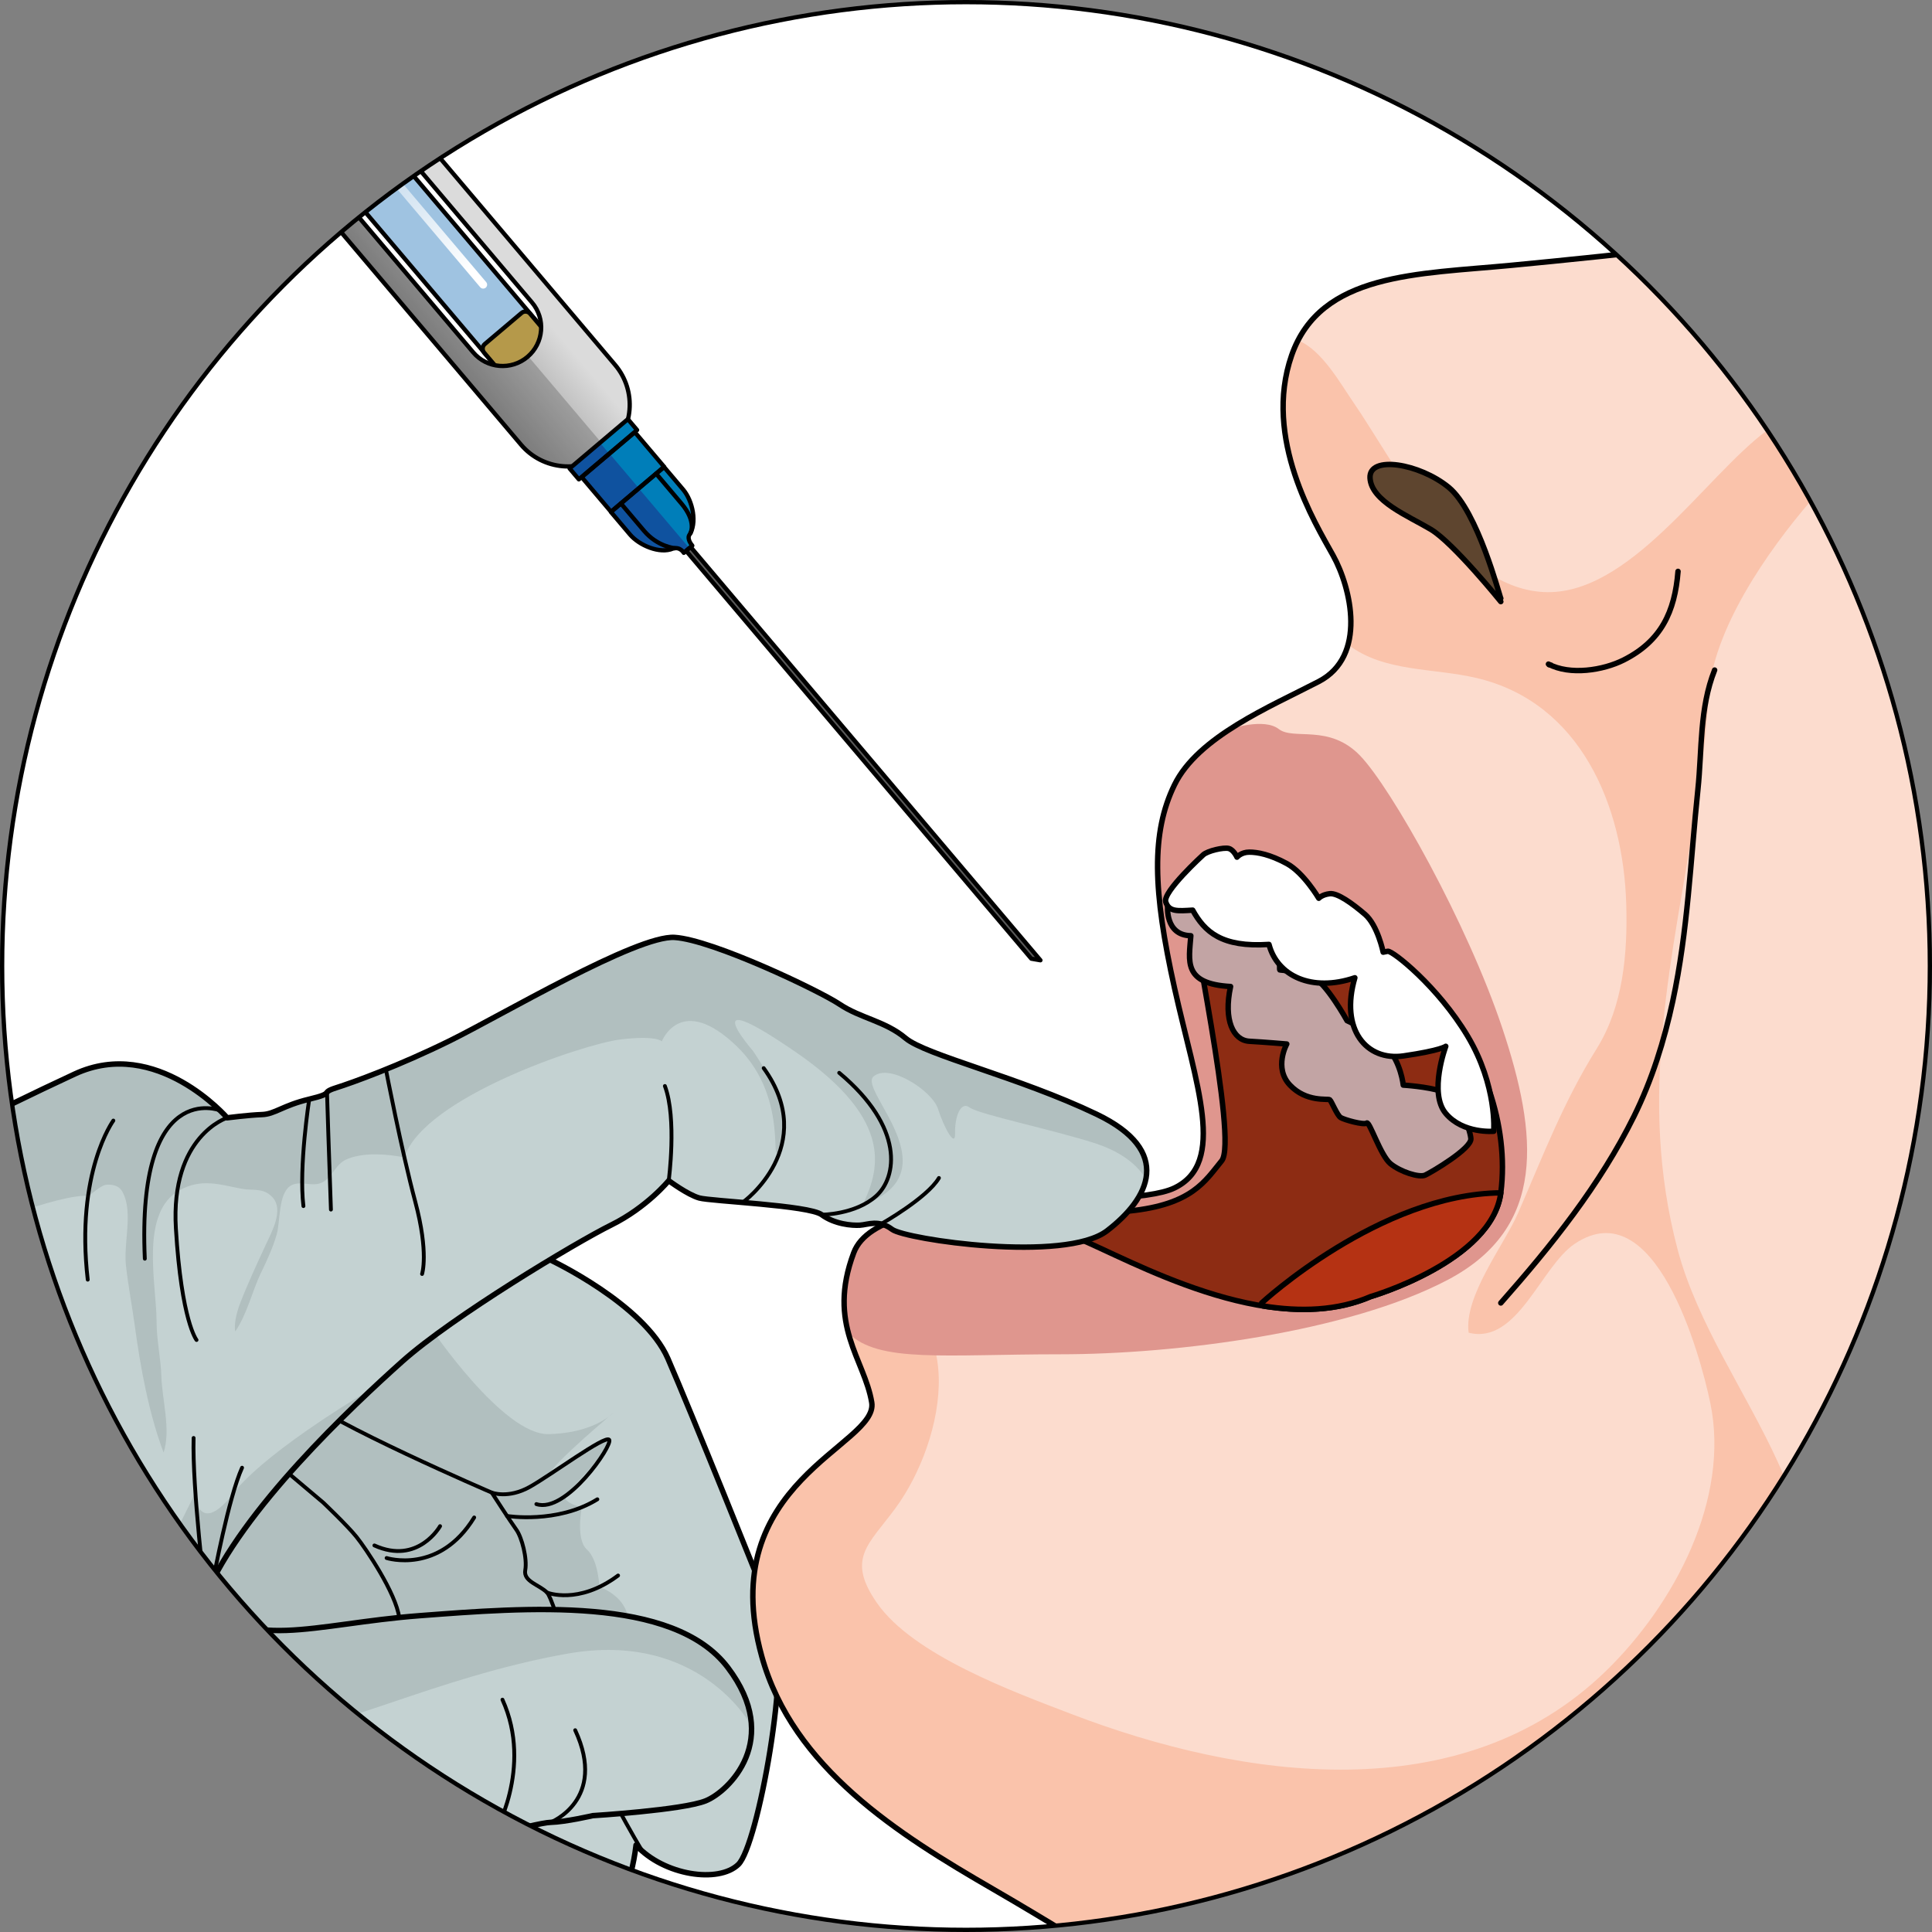 <?xml version="1.0" encoding="utf-8"?>
<!-- Created by: Science Figures, www.sciencefigures.org, Generator: Science Figures Editor -->
<!DOCTYPE svg PUBLIC "-//W3C//DTD SVG 1.1//EN" "http://www.w3.org/Graphics/SVG/1.1/DTD/svg11.dtd">
<svg version="1.1" id="Layer_1" xmlns="http://www.w3.org/2000/svg" xmlns:xlink="http://www.w3.org/1999/xlink" 
	 width="800px" height="800px" viewBox="0 0 451.786 451.786" enable-background="new 0 0 451.786 451.786"
	 xml:space="preserve">
<rect x="0" y="0" width="451.786" height="451.786" fill="#808080" stroke="none"/>
<g>
	<circle fill="#FFFFFF" cx="225.893" cy="225.893" r="225.393"/>
	<g>
		<defs>
			<circle id="SVGID_1_" cx="225.893" cy="225.893" r="225.393"/>
		</defs>
		<clipPath id="SVGID_2_">
			<use xlink:href="#SVGID_1_"  overflow="visible"/>
		</clipPath>
		<g clip-path="url(#SVGID_2_)">
			<g>
				<path fill="#C4D2D2" d="M128.588,294.581c0,0,22.053,10.345,27.598,23.12c5.547,12.775,20.795,50.73,24.813,60.872
					c4.021,10.146-3.752,52.969-8.338,57.42c-4.588,4.45-17.418,2.605-23.924-4.532c-2.191,18.569-13.096,26.75-21.24,25.063
					c-8.148-1.688-17.406-10.17-17.406-10.17s-9.654,6.285-21.924-10.24c-21.453-6.931-28.389-19.727-28.727-20.426
					c-0.336-0.701-42.965-44.633-42.965-44.633l46.016-51.502L128.588,294.581z"/>
				<g>
					<path fill="#B1BFBF" d="M143.449,330.354c0,0-0.396,0.334-1.057,0.897C143.102,330.722,143.449,330.354,143.449,330.354z"/>
					<path fill="#B1BFBF" d="M59.439,415.688c0.338,0.699,7.273,13.495,28.727,20.426c12.27,16.525,21.924,10.24,21.924,10.24
						s4.035,3.693,9.121,6.691c-0.002,0,0.006,0.001,0.006-0.002c-7.598-12.998,4.703-26.029,4.703-26.029l18.918-34.223
						c0,0,4.937-9.874,3.938-14.881c-0.998-5.009-6.615-6.82-6.615-6.82s-0.215-6.34-2.918-8.751
						c-2.701-2.411-1.183-9.892-1.183-9.892s-2.735-0.51-3.759-1.813c-1.023-1.308,10.598-10.892,10.156-13.954
						c-0.441-3.064-13.285,9.487-13.777,8.009c-0.412-1.243,10.271-10.497,13.713-13.437c-1.854,1.381-6.267,3.908-14.053,4.111
						c-10.76,0.285-27.76-25.065-27.76-25.065l-13.336,6.87l-44.521,44.656l-10.289,23.027l25.152,28.811
						C58.729,414.872,59.398,415.602,59.439,415.688z"/>
				</g>
				
					<path fill="none" stroke="#000000" stroke-width="1.273" stroke-linecap="round" stroke-linejoin="round" stroke-miterlimit="10" d="
					M128.588,294.581c0,0,22.053,10.345,27.598,23.12c5.547,12.775,20.795,50.73,24.813,60.872
					c4.021,10.146-3.752,52.969-8.338,57.42c-4.588,4.45-17.418,2.605-23.924-4.532c-2.191,18.569-13.096,26.75-21.24,25.063
					c-8.148-1.688-17.406-10.17-17.406-10.17s-9.654,6.285-21.924-10.24c-21.453-6.931-28.389-19.727-28.727-20.426
					c-0.336-0.701-42.965-44.633-42.965-44.633l46.016-51.502L128.588,294.581z"/>
				
					<path fill="none" stroke="#000000" stroke-width="0.9" stroke-linecap="round" stroke-linejoin="round" stroke-miterlimit="10" d="
					M150.191,432.875c0,0-11.857-19.578-13.084-27.696c-1.229-8.12-7.41-30.94-9.184-32.769c-1.771-1.828-5.585-2.558-5.096-5.252
					c0.49-2.691-0.785-7.662-2.107-9.481s-5.723-8.638-5.723-8.638s-38.18-16.41-45.344-22.947"/>
				
					<path fill="none" stroke="#000000" stroke-width="0.9" stroke-linecap="round" stroke-linejoin="round" stroke-miterlimit="10" d="
					M110.09,446.354c0,0-5.92-20.744-8.477-30.234c-2.558-9.488-7.509-32.186-8.264-37.877c-0.756-5.688-7.801-16.145-10.009-18.878
					c-2.208-2.735-7.755-7.993-7.755-7.993l-17.109-14.436"/>
				
					<path fill="none" stroke="#000000" stroke-width="0.9" stroke-linecap="round" stroke-linejoin="round" stroke-miterlimit="10" d="
					M114.998,349.039c0,0,3.818,1.492,8.868-1.33c5.052-2.824,17.659-12.203,18.591-11.029c0.934,1.174-10.095,17.363-17.029,15.043
					"/>
				
					<path fill="none" stroke="#000000" stroke-width="0.9" stroke-linecap="round" stroke-linejoin="round" stroke-miterlimit="10" d="
					M118.564,354.5c0,0,11.727,1.91,21.123-3.896"/>
				
					<path fill="none" stroke="#000000" stroke-width="0.9" stroke-linecap="round" stroke-linejoin="round" stroke-miterlimit="10" d="
					M127.924,372.41c0,0,7.296,2.971,16.609-3.984"/>
				
					<path fill="none" stroke="#000000" stroke-width="0.9" stroke-linecap="round" stroke-linejoin="round" stroke-miterlimit="10" d="
					M90.406,364.335c0,0,12.279,3.927,20.479-9.483"/>
				
					<path fill="none" stroke="#000000" stroke-width="0.9" stroke-linecap="round" stroke-linejoin="round" stroke-miterlimit="10" d="
					M102.906,356.881c0,0-5.144,9.146-15.354,4.512"/>
			</g>
			<path fill="#FCDCCE" d="M483.302,489.672c12.562-9.461,24.143-18,33.984-30.259c15.971-19.892,29.08-40.1,42.774-61.526
				c7.205-11.274,11.297-24.393,19.405-34.156c23.488-28.285,46.102-59.39,73.523-84.063c32.668-29.395,77.795-55.272,95.316-97.105
				c21.17-50.543,20.949-101.777-9.888-148.939C719.262,4.325,683.72-5.73,651.037-12.409
				c-32.223-6.584-67.021-14.236-100.063-11.765c-21.446,1.604-44.788,8.981-61.776,22.614
				c-17.423,13.982-23.719,39.227-45.569,49.269c-15.592,7.164-68.267,12.221-90.181,14.328s-44.67,1.686-51.412,21.07
				s5.479,39.191,9.692,46.776s8.007,23.599-3.371,29.498c-11.378,5.9-28.234,12.9-33.713,24.149s-5.057,24.733,0,47.49
				s12.221,40.876,0,46.776s-68.69-1.686-75.011,15.17c-6.32,16.857,2.529,24.863,4.215,34.978s-37.083,18.54-25.705,59.418
				c7.265,26.096,32.005,41.626,54.039,54.372c27.255,15.766,53.417,33.71,81.989,47.179c28.43,13.401,57.927,29.479,89.997,31.081
				c12.279,0.613,27.755-0.51,39.737-3.751C458.792,512.216,471.273,498.73,483.302,489.672z"/>
			<path fill="#FAC3AB" d="M328.332,483.062c37.267-20.088,65.596-53.19,87.247-89.32c22.362-37.316-14.129-66.96-23.285-101.584
				c-2.364-8.938-3.62-17.654-4.093-26.226c-1.93-34.972,9.186-67.526,11.317-102.971c0.941-15.653,13.834-34.13,23.993-45.924
				c6.976-8.097,18.672-14.144,16.623-26.094c-10.096-1.583-19.266,3.991-27.052,9.8c-14.445,10.777-32.134,38.799-52.185,37.701
				c-20.601-1.129-34.599-30.168-44.612-44.652c-2.741-3.965-7.242-12.066-12.75-14.186c-0.561,1.085-1.061,2.245-1.495,3.489
				c-0.002,0.004-0.003,0.008-0.005,0.013c-0.008,0.021-0.013,0.043-0.021,0.064c-0.887,2.572-1.507,5.787-1.875,9.402
				c-1.064,16.056,8.062,30.962,11.588,37.31c2.802,5.044,5.411,13.811,3.505,20.856c8.445,6.471,19.842,5.404,30.063,7.809
				c24.343,5.733,34.305,29.906,34.99,52.801c0.348,11.622-0.711,23.928-6.884,33.833c-7.839,12.582-12.353,24.571-18.362,38.383
				c-3.291,7.565-12.772,19.552-11.603,28.075c11.431,2.906,16.86-15.47,24.824-20.8c18.718-12.526,29.244,25.565,31.671,37.178
				c4.704,22.504-8.413,47.21-24.404,62.742c-33.714,32.747-85.005,25.373-125.043,10.031c-13.545-5.19-36.99-13.763-45.445-25.996
				c-7.131-10.318-2-13.511,4.294-22.027c11.72-15.857,18.461-48.349-9.048-52.75c-0.916-0.147-1.744-0.217-2.508-0.231
				c0,0.002,0,0.004-0.001,0.005c-1.43,8.728,1.442,14.832,3.774,20.696c0.09,0.226,0.178,0.45,0.266,0.676
				c0.096,0.245,0.19,0.491,0.283,0.737c0.136,0.355,0.267,0.712,0.394,1.068c0.035,0.099,0.072,0.198,0.106,0.298
				c0.153,0.438,0.296,0.877,0.432,1.317c0.031,0.1,0.063,0.2,0.092,0.301c0.135,0.449,0.258,0.9,0.369,1.355
				c0.021,0.082,0.038,0.164,0.058,0.246c0.112,0.482,0.216,0.967,0.298,1.458c1.686,10.114-37.083,18.54-25.705,59.418
				c7.265,26.096,32.005,41.626,54.039,54.372c27.255,15.766,53.417,33.71,81.989,47.179c0.297,0.14,0.595,0.282,0.892,0.422
				C319.557,487.482,323.987,485.404,328.332,483.062z"/>
			<path fill="#DF968E" d="M318.036,176.691c-7.25-7.5-15.5-3.5-19-6.204c-3.499-2.702-11.378-0.001-11.383,0
				c-5.637,3.663-10.509,7.909-13.009,13.043c-5.479,11.249-5.057,24.733,0,47.49s12.221,40.876,0,46.776s-68.69-1.686-75.011,15.17
				c-2.918,7.781-2.6,13.676-1.249,18.763c0,0.001,0,0.001,0,0.001c7.099,7.039,22.401,4.961,49.581,4.961
				s67.346-5.162,90.596-17.412s21.022-34.031,12.772-58.781S325.286,184.191,318.036,176.691z"/>
			<path fill="#8D2C13" d="M220.036,284.691c0,0,19.5-0.25,31.75,4.75s44.902,24.054,68.75,13.75c0,0,28.336-8.25,30.418-24.25
				s-4.668-33.5-13.418-41.75s-36.25-29.5-40.75-29.5s-18.082-2.837-18.557,1.186c-0.475,4.023,11.355,57.814,7.456,62.564
				s-6.899,10.25-21.649,11.75S230.786,280.441,220.036,284.691z"/>
			
				<path fill="none" stroke="#000000" stroke-width="1.273" stroke-linecap="round" stroke-linejoin="round" stroke-miterlimit="10" d="
				M220.036,284.691c0,0,19.5-0.25,31.75,4.75s44.902,24.054,68.75,13.75c0,0,28.336-8.25,30.418-24.25s-4.668-33.5-13.418-41.75
				s-36.25-29.5-40.75-29.5s-18.082-2.837-18.557,1.186c-0.475,4.023,11.355,57.814,7.456,62.564s-6.899,10.25-21.649,11.75
				S230.786,280.441,220.036,284.691z"/>
			<g>
				<g>
					
						<linearGradient id="SVGID_3_" gradientUnits="userSpaceOnUse" x1="1270.179" y1="974.836" x2="1270.179" y2="983.742" gradientTransform="matrix(0.646 0.763 -0.763 0.646 72.546 -1491.905)">
						<stop  offset="0.203" style="stop-color:#DBDBDB"/>
						<stop  offset="1" style="stop-color:#979797"/>
					</linearGradient>
					<polygon fill="url(#SVGID_3_)" points="144.88,117.455 138.488,109.903 146.631,103.011 153.023,110.563 					"/>
					
						<rect x="140.803" y="101.776" transform="matrix(0.646 0.763 -0.763 0.646 130.785 -70.954)" fill="#878787" stroke="#000000" stroke-miterlimit="10" width="2.21" height="7.567"/>
					
						<rect x="140.808" y="104.899" transform="matrix(0.646 0.763 -0.763 0.646 135.739 -72.238)" fill="none" stroke="#000000" stroke-miterlimit="10" width="9.894" height="10.668"/>
					<path fill="none" stroke="#000000" stroke-miterlimit="10" d="M138.955,112.636c-0.155-0.184-0.158-0.461,0.006-0.65
						l8.225-9.456c0.182-0.21,0.497-0.23,0.705-0.05c0.214,0.191,0.23,0.498,0.049,0.706l-8.225,9.458
						c-0.181,0.208-0.496,0.23-0.705,0.048C138.989,112.674,138.972,112.655,138.955,112.636z"/>
					<path fill="none" stroke="#000000" stroke-miterlimit="10" d="M140.448,114.4c-0.156-0.185-0.159-0.461,0.005-0.65l8.225-9.457
						c0.182-0.209,0.498-0.23,0.706-0.049c0.21,0.187,0.23,0.498,0.049,0.705l-8.225,9.457c-0.181,0.208-0.496,0.23-0.705,0.049
						C140.482,114.438,140.465,114.419,140.448,114.4z"/>
					<path fill="none" stroke="#000000" stroke-miterlimit="10" d="M141.941,116.164c-0.157-0.186-0.16-0.461,0.004-0.65
						l8.226-9.457c0.182-0.208,0.498-0.23,0.706-0.048c0.213,0.189,0.23,0.497,0.049,0.704l-8.225,9.458
						c-0.181,0.208-0.497,0.229-0.706,0.049C141.975,116.202,141.957,116.184,141.941,116.164z"/>
					<path fill="none" stroke="#000000" stroke-miterlimit="10" d="M143.434,117.926c-0.156-0.184-0.159-0.461,0.005-0.65
						l8.226-9.456c0.182-0.209,0.497-0.23,0.705-0.049c0.211,0.187,0.23,0.498,0.05,0.705l-8.225,9.458
						c-0.182,0.208-0.497,0.229-0.706,0.048C143.468,117.964,143.45,117.947,143.434,117.926z"/>
					
						<rect x="38.78" y="2.872" transform="matrix(0.646 0.763 -0.763 0.646 27.331 -42.62)" fill="#BDBDBD" width="41.685" height="10.578"/>
					
						<rect x="35.855" y="6.804" transform="matrix(-0.646 -0.763 0.763 -0.646 87.022 59.25)" opacity="0.2" fill="#0A0A0A" width="42.787" height="5.289"/>
					
						<rect x="71.941" y="19.561" transform="matrix(0.646 0.763 -0.763 0.646 46.889 -47.998)" fill="#BDBDBD" width="6.491" height="13.971"/>
					
						<rect x="38.78" y="2.872" transform="matrix(0.646 0.763 -0.763 0.646 27.331 -42.62)" fill="none" stroke="#000000" stroke-linecap="round" stroke-linejoin="round" stroke-miterlimit="10" width="41.685" height="10.578"/>
					
						<rect x="71.941" y="19.561" transform="matrix(0.646 0.763 -0.763 0.646 46.889 -47.998)" fill="none" stroke="#000000" stroke-linecap="round" stroke-linejoin="round" stroke-miterlimit="10" width="6.491" height="13.971"/>
					<g>
						
							<rect x="60.169" y="44.828" transform="matrix(0.646 0.763 -0.763 0.646 73.766 -55.332)" opacity="0.5" fill="#4189C4" width="72.755" height="14.091"/>
						
							<rect x="73.726" y="24.616" transform="matrix(0.646 0.763 -0.763 0.646 50.456 -48.925)" fill="#333333" width="8.515" height="10.655"/>
						
							<rect x="60.169" y="44.828" transform="matrix(0.646 0.763 -0.763 0.646 73.766 -55.332)" fill="none" stroke="#000000" stroke-linecap="round" stroke-linejoin="round" stroke-miterlimit="10" width="72.755" height="14.091"/>
						<g>
							<path fill="#B5994A" d="M119.303,87.471c-0.595,0.503-1.494,0.429-1.997-0.166l-4.105-4.85
								c-0.503-0.595-0.428-1.494,0.167-1.998l8.592-7.272c0.595-0.503,1.493-0.428,1.997,0.167l4.105,4.85
								c0.503,0.594,0.428,1.494-0.167,1.997L119.303,87.471z"/>
							<path fill="none" stroke="#000000" stroke-linecap="round" stroke-linejoin="round" stroke-miterlimit="10" d="
								M119.303,87.471c-0.595,0.503-1.494,0.429-1.997-0.166l-4.105-4.85c-0.503-0.595-0.428-1.494,0.167-1.998l8.592-7.272
								c0.595-0.503,1.493-0.428,1.997,0.167l4.105,4.85c0.503,0.594,0.428,1.494-0.167,1.997L119.303,87.471z"/>
						</g>
						
							<rect x="72.413" y="18.542" transform="matrix(0.646 0.763 -0.763 0.646 45.807 -47.702)" fill="#0F0F0F" width="3.822" height="13.971"/>
						
							<rect x="76.005" y="22.787" transform="matrix(0.646 0.763 -0.763 0.646 50.333 -48.945)" fill="#0F0F0F" width="3.823" height="13.97"/>
						
							<rect x="79.598" y="27.031" transform="matrix(0.646 0.763 -0.763 0.646 54.823 -50.178)" fill="#0F0F0F" width="3.823" height="13.971"/>
						
							<linearGradient id="SVGID_4_" gradientUnits="userSpaceOnUse" x1="1211.602" y1="976.007" x2="1158.203" y2="976.007" gradientTransform="matrix(0.646 0.763 -0.763 0.646 72.546 -1491.905)">
							<stop  offset="0" style="stop-color:#FFFFFF"/>
							<stop  offset="1" style="stop-color:#FFFFFF;stop-opacity:0"/>
						</linearGradient>
						<path fill="url(#SVGID_4_)" d="M112.289,67.164L78.824,27.626c-0.33-0.388-0.28-0.967,0.107-1.297
							c0.389-0.328,0.97-0.28,1.299,0.108l33.464,39.536c0.329,0.388,0.28,0.969-0.108,1.299
							C113.198,67.6,112.617,67.552,112.289,67.164z"/>
					</g>
					
						<rect x="69.274" y="25.311" transform="matrix(0.646 0.763 -0.763 0.646 47.667 -45.163)" opacity="0.2" fill="#0A0A0A" width="6.491" height="6.984"/>
					
						<linearGradient id="SVGID_5_" gradientUnits="userSpaceOnUse" x1="1162.661" y1="964.513" x2="1162.661" y2="994.226" gradientTransform="matrix(0.646 0.763 -0.763 0.646 72.546 -1491.905)">
						<stop  offset="0.203" style="stop-color:#DBDBDB"/>
						<stop  offset="1" style="stop-color:#979797"/>
					</linearGradient>
					<path fill="url(#SVGID_5_)" d="M143.839,85.329L21.753-58.908l-22.021,18.64l122.088,144.235
						c5.146,6.083,14.249,6.84,20.329,1.692C148.23,100.512,148.987,91.41,143.839,85.329z M110.65,82.398L45.433,5.352
						c-3.216-3.801-2.743-9.49,1.058-12.708c3.801-3.217,9.489-2.743,12.706,1.057l65.216,77.048
						c3.217,3.8,2.745,9.488-1.058,12.705C119.555,86.671,113.865,86.2,110.65,82.398z"/>
					<path opacity="0.2" fill="#0A0A0A" d="M142.148,105.659c0.056-0.047,0.104-0.1,0.158-0.147l-18.795-22.204
						c-0.053,0.047-0.101,0.1-0.157,0.147c-3.8,3.217-9.489,2.745-12.704-1.057L45.433,5.352c-3.216-3.801-2.743-9.49,1.058-12.708
						c0.055-0.046,0.115-0.085,0.172-0.13L10.907-49.728l-11.176,9.46l122.088,144.235
						C126.966,110.049,136.068,110.807,142.148,105.659z"/>
					<path fill="none" stroke="#000000" stroke-linecap="round" stroke-linejoin="round" stroke-miterlimit="10" d="M143.839,85.329
						L21.753-58.908l-22.021,18.64l122.088,144.235c5.146,6.083,14.249,6.84,20.329,1.692
						C148.23,100.512,148.987,91.41,143.839,85.329z M110.65,82.398L45.433,5.352c-3.216-3.801-2.743-9.49,1.058-12.708
						c3.801-3.217,9.489-2.743,12.706,1.057l65.216,77.048c3.217,3.8,2.745,9.488-1.058,12.705
						C119.555,86.671,113.865,86.2,110.65,82.398z"/>
				</g>
				<g>
					
						<rect x="139.476" y="96.17" transform="matrix(0.646 0.763 -0.763 0.646 130.098 -70.532)" fill="#007EB9" width="3.337" height="17.851"/>
					
						<rect x="136.218" y="103.199" transform="matrix(-0.646 -0.763 0.763 -0.646 144.666 282.781)" fill="#0F529F" width="3.337" height="9.31"/>
					
						<rect x="140.346" y="102.278" transform="matrix(0.646 0.763 -0.763 0.646 135.825 -72.09)" fill="#007EB9" width="10.605" height="16.279"/>
					
						<rect x="137.387" y="108.659" transform="matrix(0.646 0.763 -0.763 0.646 136.689 -68.945)" fill="#0F529F" width="10.605" height="8.526"/>
					<path fill="#007EB9" d="M161.117,125.253l-0.006,0.003c2.035-2.883,0.854-8.158-1.353-10.766l-4.473-5.284l-12.425,10.517
						l4.473,5.284c2.124,2.509,6.933,4.597,10.033,3.275c-0.001,0.002-0.002,0.003-0.002,0.005c1.688-0.52,2.54,0.992,2.54,0.992
						s0,0,1.987-1.682C160.658,126.141,161.117,125.253,161.117,125.253z"/>
					<path fill="#0F529F" d="M147.334,125.007c2.124,2.509,6.933,4.597,10.033,3.275c-0.001,0.002-0.002,0.003-0.002,0.005
						c1.688-0.52,2.54,0.992,2.54,0.992s0.003-0.002,1.29-1.093l-4.424-5.226l-7.402-8.747l-6.508,5.508L147.334,125.007z"/>
					
						<rect x="139.476" y="96.17" transform="matrix(0.646 0.763 -0.763 0.646 130.098 -70.532)" fill="none" stroke="#000000" stroke-linecap="round" stroke-linejoin="round" stroke-miterlimit="10" width="3.337" height="17.851"/>
					
						<rect x="140.346" y="102.278" transform="matrix(0.646 0.763 -0.763 0.646 135.825 -72.09)" fill="none" stroke="#000000" stroke-linecap="round" stroke-linejoin="round" stroke-miterlimit="10" width="10.605" height="16.279"/>
					<path fill="none" stroke="#000000" stroke-linecap="round" stroke-linejoin="round" stroke-miterlimit="10" d="
						M161.117,125.253l-0.006,0.003c2.035-2.883,0.854-8.158-1.353-10.766l-4.473-5.284l-12.425,10.517l4.473,5.284
						c2.124,2.509,6.933,4.597,10.033,3.275c-0.001,0.002-0.002,0.003-0.002,0.005c1.688-0.52,2.54,0.992,2.54,0.992
						s0,0,1.987-1.682C160.658,126.141,161.117,125.253,161.117,125.253z"/>
					<path fill="none" stroke="#000000" stroke-linecap="round" stroke-linejoin="round" stroke-miterlimit="10" d="
						M157.805,128.198c0,0-4.039-0.333-7.202-4.069c-3.16-3.735-5.403-6.385-5.403-6.385"/>
					<path fill="none" stroke="#000000" stroke-linecap="round" stroke-linejoin="round" stroke-miterlimit="10" d="
						M161.471,124.659c0,0,1.488-2.645-2.116-6.904c-3.606-4.259-5.914-6.986-5.914-6.986"/>
				</g>
				<polygon fill="#595959" stroke="#000000" stroke-linecap="round" stroke-linejoin="round" stroke-miterlimit="10" points="
					161.507,127.924 243.298,224.553 241.164,224.18 160.448,128.82 				"/>
			</g>
			
				<path fill="none" stroke="#000000" stroke-width="1.273" stroke-linecap="round" stroke-linejoin="round" stroke-miterlimit="10" d="
				M483.302,489.672c12.562-9.461,24.143-18,33.984-30.259c15.971-19.892,29.08-40.1,42.774-61.526
				c7.205-11.274,11.297-24.393,19.405-34.156c23.488-28.285,46.102-59.39,73.523-84.063c32.668-29.395,77.795-55.272,95.316-97.105
				c21.17-50.543,20.949-101.777-9.888-148.939C719.262,4.325,683.72-5.73,651.037-12.409
				c-32.223-6.584-67.021-14.236-100.063-11.765c-21.446,1.604-44.788,8.981-61.776,22.614
				c-17.423,13.982-23.719,39.227-45.569,49.269c-15.592,7.164-68.267,12.221-90.181,14.328s-44.67,1.686-51.412,21.07
				s5.479,39.191,9.692,46.776s8.007,23.599-3.371,29.498c-11.378,5.9-28.234,12.9-33.713,24.149s-5.057,24.733,0,47.49
				s12.221,40.876,0,46.776s-68.69-1.686-75.011,15.17c-6.32,16.857,2.529,24.863,4.215,34.978s-37.083,18.54-25.705,59.418
				c7.265,26.096,32.005,41.626,54.039,54.372c27.255,15.766,53.417,33.71,81.989,47.179c28.43,13.401,57.927,29.479,89.997,31.081
				c12.279,0.613,27.755-0.51,39.737-3.751C458.792,512.216,471.273,498.73,483.302,489.672z"/>
			
				<path fill="none" stroke="#000000" stroke-width="1.273" stroke-linecap="round" stroke-linejoin="round" stroke-miterlimit="10" d="
				M362.69,155.527c-0.283-0.052-0.443,0.046-0.597-0.232c5.038,2.683,12.806,1.463,17.613-0.968
				c8.755-4.428,11.944-11.275,12.689-20.715"/>
			<path fill="#C2A4A4" d="M273.044,211.823c0,0-0.678,6.874,5.425,6.991c-0.427,5.877-1.922,11.253,9.295,11.877
				c-1.71,7.888,0.641,12.589,4.38,12.803c3.739,0.213,8.758,0.641,8.758,0.641s-3.098,5.555,0.748,9.614s8.868,3.099,9.295,3.419
				s1.709,3.633,2.563,4.166c0.854,0.535,5.449,1.816,6.09,1.282s3.206,7.585,5.556,9.509c2.35,1.922,6.73,3.312,8.119,2.67
				c1.389-0.641,10.884-6.199,10.683-8.547c-0.201-2.346-2.99-9.828-6.623-11.004c-3.633-1.174-9.188-1.495-9.188-1.495
				s-0.535-5.342-3.847-8.867s-9.294-6.196-9.294-6.196s-5.019-9.08-8.117-10.256c-3.099-1.175-7.266-1.602-7.586-1.602
				s0.748-5.342-2.563-8.013s-4.701-4.595-6.09-5.556s-8.439-4.486-9.294-4.38S274.48,209.023,273.044,211.823z"/>
			
				<path fill="none" stroke="#000000" stroke-width="1.273" stroke-linecap="round" stroke-linejoin="round" stroke-miterlimit="10" d="
				M273.044,211.823c0,0-0.678,6.874,5.425,6.991c-0.427,5.877-1.922,11.253,9.295,11.877c-1.71,7.888,0.641,12.589,4.38,12.803
				c3.739,0.213,8.758,0.641,8.758,0.641s-3.098,5.555,0.748,9.614s8.868,3.099,9.295,3.419s1.709,3.633,2.563,4.166
				c0.854,0.535,5.449,1.816,6.09,1.282s3.206,7.585,5.556,9.509c2.35,1.922,6.73,3.312,8.119,2.67
				c1.389-0.641,10.884-6.199,10.683-8.547c-0.201-2.346-2.99-9.828-6.623-11.004c-3.633-1.174-9.188-1.495-9.188-1.495
				s-0.535-5.342-3.847-8.867s-9.294-6.196-9.294-6.196s-5.019-9.08-8.117-10.256c-3.099-1.175-7.266-1.602-7.586-1.602
				s0.748-5.342-2.563-8.013s-4.701-4.595-6.09-5.556s-8.439-4.486-9.294-4.38S274.48,209.023,273.044,211.823z"/>
			
				<path fill="none" stroke="#000000" stroke-width="1.273" stroke-linecap="round" stroke-linejoin="round" stroke-miterlimit="10" d="
				M400.954,156.691c-3.554,8.92-2.933,18.603-3.908,27.926c-1.744,16.656-2.344,33.092-5.884,49.503
				c-2.001,9.277-4.852,18.401-9.068,26.925c-7.978,16.125-19.284,30.209-31.14,43.646"/>
			<path fill="#FFFFFF" d="M281.357,199.904c0,0-9.507,8.654-8.76,11.004c0.747,2.352,2.777,2.137,6.303,1.924
				c2.777,5.021,6.729,8.76,17.841,8.012c1.923,7.372,10.039,11.218,20.082,7.799c-3.525,12.072,2.672,19.551,11.432,18.269
				s9.828-2.243,9.828-2.243s-4.06,10.896,0,15.704s11.218,4.167,11.218,4.167s0.854-10.576-6.09-22.222
				s-17.628-20.083-18.696-19.87s-1.068,0.213-1.068,0.213s-1.28-6.302-4.272-8.866s-6.416-5.021-8.229-4.808
				s-2.562,1.068-2.562,1.068s-3.524-5.983-7.478-8.119c-3.953-2.137-6.838-2.67-8.761-2.67s-2.885,1.174-2.885,1.174
				s-0.748-1.709-1.923-2.029S282.362,198.965,281.357,199.904z"/>
			
				<path fill="none" stroke="#000000" stroke-width="1.273" stroke-linecap="round" stroke-linejoin="round" stroke-miterlimit="10" d="
				M281.357,199.904c0,0-9.507,8.654-8.76,11.004c0.747,2.352,2.777,2.137,6.303,1.924c2.777,5.021,6.729,8.76,17.841,8.012
				c1.923,7.372,10.039,11.218,20.082,7.799c-3.525,12.072,2.672,19.551,11.432,18.269s9.828-2.243,9.828-2.243
				s-4.06,10.896,0,15.704s11.218,4.167,11.218,4.167s0.854-10.576-6.09-22.222s-17.628-20.083-18.696-19.87
				s-1.068,0.213-1.068,0.213s-1.28-6.302-4.272-8.866s-6.416-5.021-8.229-4.808s-2.562,1.068-2.562,1.068s-3.524-5.983-7.478-8.119
				c-3.953-2.137-6.838-2.67-8.761-2.67s-2.885,1.174-2.885,1.174s-0.748-1.709-1.923-2.029S282.362,198.965,281.357,199.904z"/>
			
				<path fill="#B53213" stroke="#000000" stroke-width="1.273" stroke-linecap="round" stroke-linejoin="round" stroke-miterlimit="10" d="
				M350.954,278.941c-28.332,0.25-55.918,25.75-55.918,25.75l0.317,0.699c8.655,1.389,17.389,1.168,25.183-2.199
				C320.536,303.191,348.872,294.941,350.954,278.941z"/>
			<path fill="#5E452F" d="M350.954,139.912c-0.295-0.463-5.395-20.396-12.193-25.959s-18.697-7.572-18.388-2.164
				s8.962,8.866,14.216,12.004s16.365,16.891,16.365,16.891"/>
			
				<path fill="none" stroke="#000000" stroke-width="1.273" stroke-linecap="round" stroke-linejoin="round" stroke-miterlimit="10" d="
				M350.954,139.912c-0.295-0.463-5.395-20.396-12.193-25.959s-18.697-7.572-18.388-2.164s8.962,8.866,14.216,12.004
				s16.365,16.891,16.365,16.891"/>
			<g>
				<path fill="#C4D2D2" d="M-180.395,362.253c0,0,1.287,56.444,4.666,72.619c3.375,16.175,6.941,19.85,10.857,21.882
					c3.919,2.033,14.689-4.407,19.295-4.339c4.607,0.069,17.234,2.743,25.455,3.195s37.713,8.796,37.713,8.796
					s28.953,6.525,56.248,4.91c27.293-1.615,37.803-6.291,44.518-6.967c6.709-0.678,20.83-7.01,23.826-9.613
					c3.003-2.604,3.34-4.47,5.508-3.502c2.168,0.967,7.195-1.764,7.195-1.764l1.896-1.839c0,0,17.486-2.231,21.421-4.821
					c3.933-2.59,1.897-1.84,9.394-2.975c7.498-1.133,12.846-4.482,14.725-5.077s22.85-6.513,26.436-6.613
					c3.587-0.103,9.84-1.567,9.84-1.567s20.963-1.287,26.398-3.454c5.432-2.169,17.992-14.356,5.191-31.2
					c-12.795-16.844-47.267-13.987-72.047-12.109c-24.782,1.877-41.537,8.824-50.113-4.58c8.404-20.127,34.426-44.488,46.059-54.889
					c11.631-10.401,40.471-27.744,48.859-31.893c8.387-4.15,13.431-10.374,13.431-10.374s4.409,3.3,7.151,4.065
					c2.74,0.766,25.615,1.692,28.623,3.906c3.011,2.22,7.061,2.569,8.947,2.453c1.885-0.116,4.366-1.384,7.519,0.981
					c3.151,2.369,40.446,7.854,50.267,0.323c9.819-7.531,15.639-18.598-2.484-27.273c-18.125-8.674-39.928-13.783-44.646-17.768
					c-4.723-3.982-10.508-4.648-15.384-7.91c-4.878-3.262-29.765-15.082-38.593-15.648c-8.83-0.567-40.55,18.223-52.518,24.127
					c-11.969,5.906-22.746,9.801-26.68,11.044c-3.93,1.245-0.018,1.161-6.27,2.659s-8.02,3.502-11.064,3.599
					c-3.043,0.101-8.124,0.751-8.124,0.751s-16.519-19.086-35.634-10.245c-19.113,8.838-42.768,21.231-46.688,21.899
					c-3.924,0.664-10.055-0.807-15.27,1.396s-4.061,2.512-10.762,5.018c-6.701,2.509-17.324,5.68-17.324,5.68
					s-45.915,8.873-50.132,9.822c-6.493-1.691-7.401,0.902-7.401,0.902s-7.893,4.521-12.381,4.307
					c-4.205,0.08-4.205,0.08-4.205,0.08s-4.008-5.002-8.963-3.047C-160.594,299.153-173.951,337.085-180.395,362.253z"/>
				<path fill="#B1BFBF" d="M29.262,404.918c1.314-13.371,9.988-13.91,12.454-6.18c2.468,7.73,10.034,15.293,7.278,11.006
					s-5.465-18.672-5.465-18.672c1.223,4.154,6.942,12.949,19.919,13.859c12.974,0.906,38.015-12.701,69.211-18.229
					c31.192-5.523,43.062,16.932,43.069,16.941c-0.164-4.063-1.711-8.682-5.541-13.721c-12.795-16.844-47.267-13.987-72.047-12.109
					c-24.782,1.877-41.537,8.824-50.113-4.58c6.938-16.615,25.873-36.106,38.816-48.258c-1,0.479-2.072,1.069-3.223,1.776
					c-24.666,15.222-29.156,22.638-29.156,22.638c-8.625,10.721-8.831-1.273-9.188,0.354c-0.357,1.629-16.045,30.14-19.582,45.158
					C22.164,409.921,27.947,418.287,29.262,404.918z"/>
				<path fill="#B1BFBF" d="M-161.602,333.156c1.047,2.172,1.313,5.026,1.566,7.152c0.744,6.279,0.227,12.516,0.279,18.805
					c0.072,8.525,1.963,16.521,3.658,24.836c1.326,6.489,2.848,14.384,8.77,18.325c-0.422-6.009-2.68-12.515-4.151-18.424
					c-2.036-8.183-3.341-15.317-2.659-23.777c0.631-7.798,1.339-16.705,3.934-24.079c0.898-2.561,8.844-21.587,12.326-12.504
					c1.787,4.659,1.611,10.621,2.061,15.534c0.699,7.663,0.642,14.602-0.028,22.21c-0.498,5.646-3.323,17.994,2.405,21.812
					c2.264-2.215,2.027-7.443,2.139-10.409c0.234-6.242-1.273-11.493-2.07-17.556c-1.151-8.762,2.545-21.026,9.213-26.986
					c2.77,2.593,2.414,7.966,2.826,11.482c0.504,4.292,0.867,8.604,1.084,12.921c0.561,11.24,2.754,22.751,5.697,33.646
					c2.505,9.255,6.207,19.631,13.533,26.294c0.533-2.331-1.049-5.972-1.578-8.421c-1.174-5.43-2.588-10.982-4.496-16.21
					c-2.773-7.615-5.958-15.263-7.117-23.349c-1.119-7.815-1.883-16.34-2.367-24.274c-0.434-7.054-0.808-14.491,2.969-20.784
					c3.985-6.639,13.744-7.458,20.842-8.467c3.414-0.485,6.898-0.518,10.299-1.042c2.301-0.355,4.826-1.706,7.137-1.702
					c5.816,0.01,6.682,6.727,7.768,11.38c1.832,7.854,3.067,16.216,5.493,23.938c2.923,9.303,7.429,18.846,11.438,27.738
					c1.919,4.263,3.613,8.557,5.543,12.836c2.041,4.533,4.244,13.628,9.092,15.629c0.277-6.418-4.211-14.978-6.82-20.836
					c-3.401-7.635-6.71-15.006-9.061-23.051c-1.852-6.344-3.004-12.895-5.424-19.105c-1.967-5.043-3.494-10.223-5.248-15.391
					c-2.016-5.932-5.535-12.469,0.777-16.977c9.559-6.834,15.792-1.169,19.66,8.05c3.992,9.519,7.396,19.274,11.221,28.858
					c1.6,4.015,4.432,15.309,9.127,17.072c-2.152-10.828-6.832-20.475-10.525-30.838c-2.316-6.507-5.568-13.185-6.047-20.174
					c-0.332-4.83,0.446-5.873,4.951-6.807c5.314-1.098,11.006-2.907,15.4-6.188c9.674-7.225,32.527-15.191,38.584-14.677
					c0.452,0.038,2.926-2.597,4.445-2.627c2.73-0.052,3.611,1.111,4.309,3.452c1.351,4.549-0.422,10.598,0.092,15.37
					c0.512,4.757,1.452,9.573,2.094,14.315c1.299,9.586,3.279,20.426,6.713,29.504c1.76-5.201-0.35-12.334-0.52-17.834
					c-0.129-4.277-1.113-8.416-1.119-12.775c-0.008-8.752-4.042-25.551,5.441-30.76c5.047-2.772,9.315-1.307,14.379-0.32
					c2.623,0.514,5.08-0.322,7.23,1.941c2.846,2.988-0.182,8.269-1.572,11.285c-2.038,4.418-4.162,8.986-5.918,13.504
					c-0.715,1.844-1.535,4.834-1.166,6.66c2.818-4.135,3.957-9.475,6.117-13.917c1.369-2.823,2.734-5.819,3.6-8.864
					c0.84-2.967,0.334-9.508,3.242-11.31c2.002-1.241,4.717,0.164,6.867-0.558c2.914-0.977,3.35-4.529,6.486-5.732
					c4.074-1.563,9.05-1.119,13.25-0.348c4.514-14.026,42.045-26.52,50.432-27.553c8.391-1.033,9.766,0.419,9.766,0.419
					s4.455-11.435,17.549,1.194c13.096,12.631,6.805,30.805,10.475,23.078c3.668-7.728-6.838-22.184-6.838-22.184
					s-14.025-16.15,10.033,0.367c24.061,16.514,19.178,28.359,15.738,35.836c21.412-7.674-1.133-26.854,2.539-30.059
					c3.668-3.205,13.736,3.329,15.084,7.584c1.346,4.254,4.094,9.313,3.99,5.706c-0.102-3.61,1.213-7.667,3.41-6.039
					c2.197,1.627,19.968,5.292,29.488,8.417c9.521,3.122,11.691,8.434,11.691,8.434c1.087-5.173-1.686-10.59-11.527-15.303
					c-18.125-8.674-39.928-13.783-44.646-17.768c-4.723-3.982-10.508-4.648-15.384-7.91c-4.878-3.262-29.765-15.082-38.593-15.648
					c-8.83-0.567-40.55,18.223-52.518,24.127c-11.969,5.906-22.746,9.801-26.68,11.044c-3.93,1.245-0.018,1.161-6.27,2.659
					s-8.02,3.502-11.064,3.599c-3.043,0.101-8.124,0.751-8.124,0.751s-16.519-19.086-35.634-10.245
					c-19.113,8.838-42.768,21.231-46.688,21.899c-3.924,0.664-10.055-0.807-15.27,1.396s-4.061,2.512-10.762,5.018
					c-6.701,2.509-17.324,5.68-17.324,5.68s-45.915,8.873-50.132,9.822c-6.493-1.691-7.401,0.902-7.401,0.902
					s-7.893,4.521-12.381,4.307c-4.205,0.08-4.205,0.08-4.205,0.08s-4.008-5.002-8.963-3.047
					c-3.398,1.339-10.764,19.64-17.131,39.124c0.406-0.078,0.82-0.162,1.238-0.251c0.365-0.076,1.773-2.731,2.258-3.185
					c0.752-0.705,1.908-1.594,2.848-2.022c1.561-0.71,2.391-0.762,3.68,0.586C-162.281,331.939-161.908,332.517-161.602,333.156z"/>
				
					<path fill="none" stroke="#000000" stroke-width="1.273" stroke-linecap="round" stroke-linejoin="round" stroke-miterlimit="10" d="
					M-180.395,362.253c0,0,1.287,56.444,4.666,72.619c3.375,16.175,6.941,19.85,10.857,21.882
					c3.919,2.033,14.689-4.407,19.295-4.339c4.607,0.069,17.234,2.743,25.455,3.195s37.713,8.796,37.713,8.796
					s28.953,6.525,56.248,4.91c27.293-1.615,37.803-6.291,44.518-6.967c6.709-0.678,20.83-7.01,23.826-9.613
					c3.003-2.604,3.34-4.47,5.508-3.502c2.168,0.967,7.195-1.764,7.195-1.764l1.896-1.839c0,0,17.486-2.231,21.421-4.821
					c3.933-2.59,1.897-1.84,9.394-2.975c7.498-1.133,12.846-4.482,14.725-5.077s22.85-6.513,26.436-6.613
					c3.587-0.103,9.84-1.567,9.84-1.567s20.963-1.287,26.398-3.454c5.432-2.169,17.992-14.356,5.191-31.2
					c-12.795-16.844-47.267-13.987-72.047-12.109c-24.782,1.877-41.537,8.824-50.113-4.58c8.404-20.127,34.426-44.488,46.059-54.889
					c11.631-10.401,40.471-27.744,48.859-31.893c8.387-4.15,13.431-10.374,13.431-10.374s4.409,3.3,7.151,4.065
					c2.74,0.766,25.615,1.692,28.623,3.906c3.011,2.22,7.061,2.569,8.947,2.453c1.885-0.116,4.366-1.384,7.519,0.981
					c3.151,2.369,40.446,7.854,50.267,0.323c9.819-7.531,15.639-18.598-2.484-27.273c-18.125-8.674-39.928-13.783-44.646-17.768
					c-4.723-3.982-10.508-4.648-15.384-7.91c-4.878-3.262-29.765-15.082-38.593-15.648c-8.83-0.567-40.55,18.223-52.518,24.127
					c-11.969,5.906-22.746,9.801-26.68,11.044c-3.93,1.245-0.018,1.161-6.27,2.659s-8.02,3.502-11.064,3.599
					c-3.043,0.101-8.124,0.751-8.124,0.751s-16.519-19.086-35.634-10.245c-19.113,8.838-42.768,21.231-46.688,21.899
					c-3.924,0.664-10.055-0.807-15.27,1.396s-4.061,2.512-10.762,5.018c-6.701,2.509-17.324,5.68-17.324,5.68
					s-45.915,8.873-50.132,9.822c-6.493-1.691-7.401,0.902-7.401,0.902s-7.893,4.521-12.381,4.307
					c-4.205,0.08-4.205,0.08-4.205,0.08s-4.008-5.002-8.963-3.047C-160.594,299.153-173.951,337.085-180.395,362.253z"/>
				
					<path fill="none" stroke="#000000" stroke-width="0.9" stroke-linecap="round" stroke-linejoin="round" stroke-miterlimit="10" d="
					M48.027,373.234c0,0-3.094-25.33-2.754-36.974"/>
				
					<path fill="none" stroke="#000000" stroke-width="0.9" stroke-linecap="round" stroke-linejoin="round" stroke-miterlimit="10" d="
					M49.902,369.226c0,0,3.557-19.074,6.703-26.009"/>
				
					<path fill="none" stroke="#000000" stroke-width="0.9" stroke-linecap="round" stroke-linejoin="round" stroke-miterlimit="10" d="
					M90.24,250.068c0,0,3.641,18.891,6.861,30.932c3.219,12.041,1.596,16.91,1.596,16.91"/>
				
					<path fill="none" stroke="#000000" stroke-width="0.9" stroke-linecap="round" stroke-linejoin="round" stroke-miterlimit="10" d="
					M76.467,255.436c0,0,0.535,17.208,0.918,27.414"/>
				
					<path fill="none" stroke="#000000" stroke-width="0.9" stroke-linecap="round" stroke-linejoin="round" stroke-miterlimit="10" d="
					M72.309,257.039c0,0-2.471,15.853-1.357,24.996"/>
				
					<path fill="none" stroke="#000000" stroke-width="0.9" stroke-linecap="round" stroke-linejoin="round" stroke-miterlimit="10" d="
					M53.12,261.389c0,0-13.3,4.193-11.989,25.9c1.314,21.703,4.828,26.055,4.828,26.055"/>
				
					<path fill="none" stroke="#000000" stroke-width="0.9" stroke-linecap="round" stroke-linejoin="round" stroke-miterlimit="10" d="
					M51.447,259.662c0,0-19.477-7.62-17.582,34.676"/>
				
					<path fill="none" stroke="#000000" stroke-width="0.9" stroke-linecap="round" stroke-linejoin="round" stroke-miterlimit="10" d="
					M26.506,262.037c0,0-8.891,12.158-5.99,37.201"/>
				
					<path fill="none" stroke="#000000" stroke-width="0.9" stroke-linecap="round" stroke-linejoin="round" stroke-miterlimit="10" d="
					M156.376,276.079c0,0,1.953-14.489-0.896-22.12"/>
				
					<path fill="none" stroke="#000000" stroke-width="0.9" stroke-linecap="round" stroke-linejoin="round" stroke-miterlimit="10" d="
					M173.598,281.186c0.256,0.021,18.039-13.264,4.988-31.41"/>
				
					<path fill="none" stroke="#000000" stroke-width="0.9" stroke-linecap="round" stroke-linejoin="round" stroke-miterlimit="10" d="
					M192.15,284.051c0,0,7.852,0.006,12.729-4.363c4.875-4.367,6.719-15.998-8.635-28.814"/>
				
					<path fill="none" stroke="#000000" stroke-width="0.9" stroke-linecap="round" stroke-linejoin="round" stroke-miterlimit="10" d="
					M206.027,286.23c0,0,10.78-6.084,13.535-10.763"/>
				
					<path fill="none" stroke="#000000" stroke-width="0.9" stroke-linecap="round" stroke-linejoin="round" stroke-miterlimit="10" d="
					M56.783,445.632c0,0-5.984-18.517-15.541-28.366"/>
				
					<path fill="none" stroke="#000000" stroke-width="0.9" stroke-linecap="round" stroke-linejoin="round" stroke-miterlimit="10" d="
					M47.691,449.234c0,0-3.963-8.392-9.494-12.871"/>
				
					<path fill="none" stroke="#000000" stroke-width="0.9" stroke-linecap="round" stroke-linejoin="round" stroke-miterlimit="10" d="
					M115.439,429.124c0,0,9.316-15.658,2.057-31.667"/>
				
					<path fill="none" stroke="#000000" stroke-width="0.9" stroke-linecap="round" stroke-linejoin="round" stroke-miterlimit="10" d="
					M128.758,426.146c0,0,13.318-5.249,5.748-21.546"/>
			</g>
		</g>
	</g>
	
		<circle fill="none" stroke="#000000" stroke-linecap="round" stroke-linejoin="round" stroke-miterlimit="10" cx="225.893" cy="225.893" r="225.393"/>
</g>
</svg>